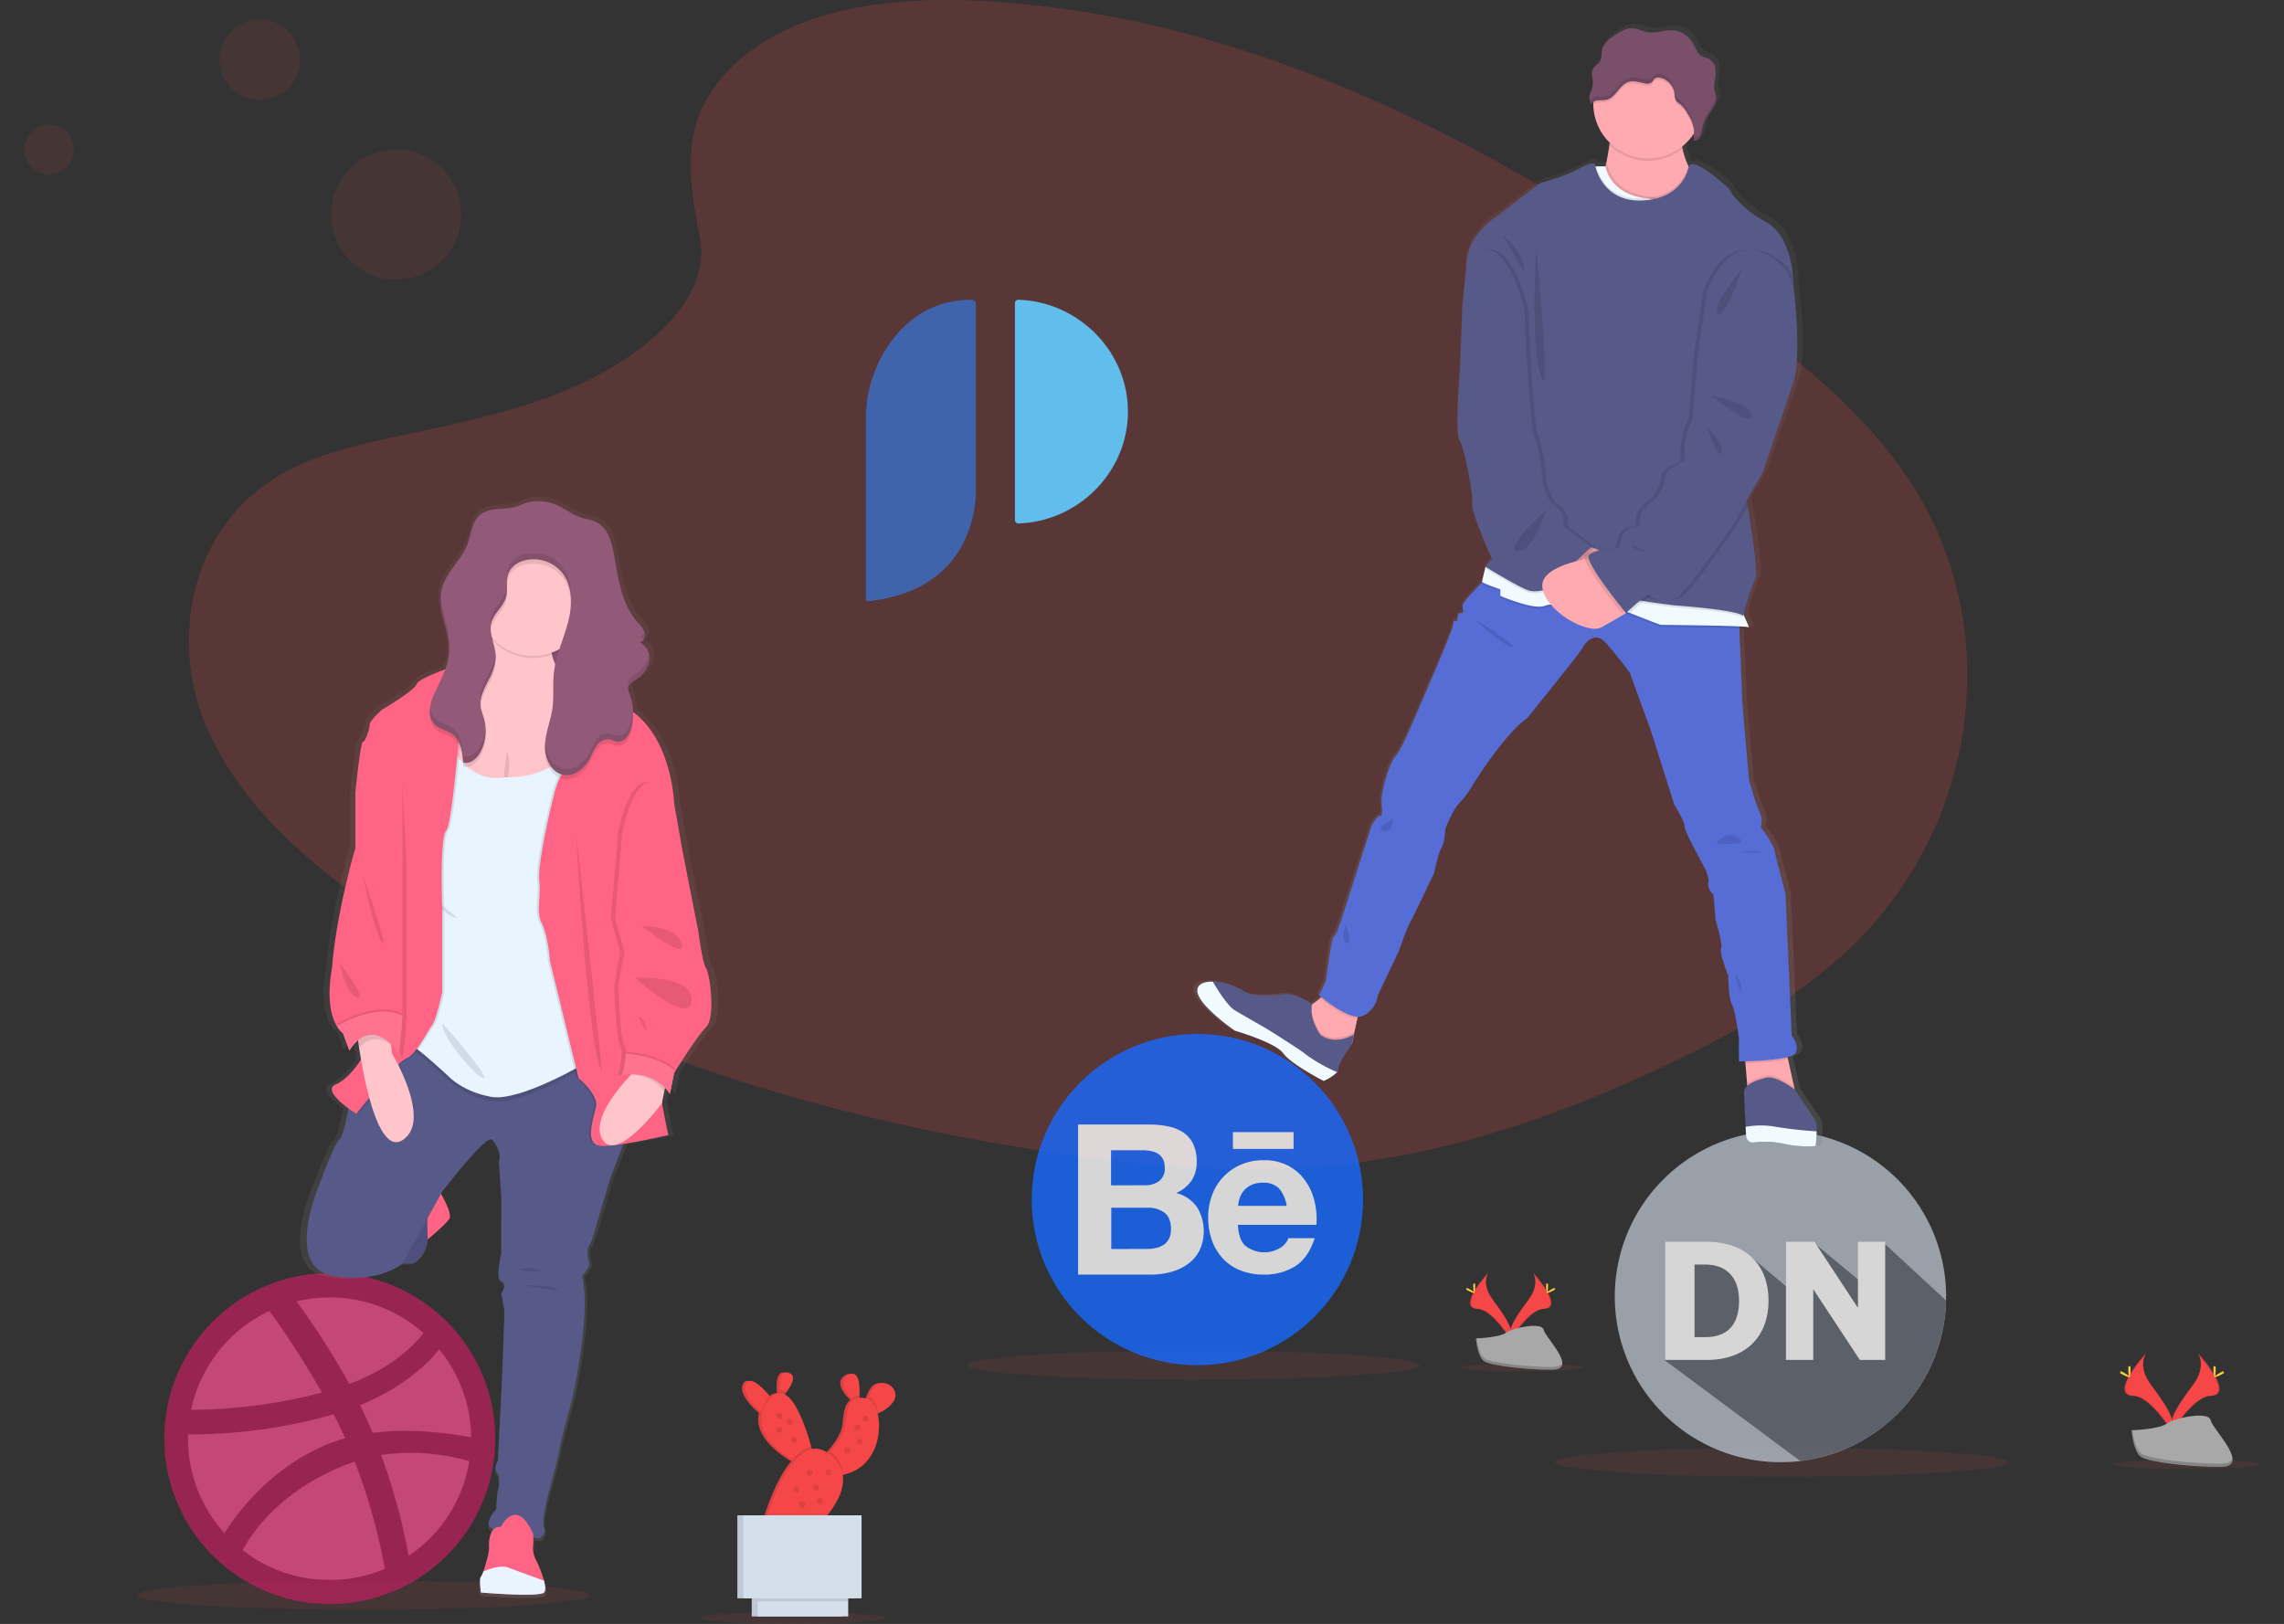 <svg xmlns="http://www.w3.org/2000/svg" xmlns:xlink="http://www.w3.org/1999/xlink" width="591.092" height="420.37" viewBox="0 0 591.092 420.37"><rect x="0" y="0" width="591.092" height="420.37" fill="#333333" stroke="none"/><defs><style>.a,.s,.v{fill:#fff;}.a{stroke:#707070;}.b{clip-path:url(#a);}.c,.d,.e{fill:#f54747;}.c,.i{opacity:0.2;}.d,.f,.s,.t{opacity:0.1;}.g{fill:#ffd037;}.h{fill:#a8a8a8;}.j{opacity:0.8;}.k{fill:#e74d89;}.l{fill:#b2215a;}.m{fill:url(#b);}.n{fill:#925978;}.o{fill:#ff6484;}.p{fill:#575988;}.q{fill:#ffc5cb;}.r{fill:#e8f4ff;}.u{fill:#1769ff;}.w{fill:#b3bbc6;}.x{fill:#666c76;}.y{fill:url(#c);}.z{fill:#ffaab0;}.aa{fill:#556dd5;}.ab{fill:#f1faff;}.ac{fill:#794f6a;}.ad{fill:#61beec;}.ae{fill:#4064ac;}.af{fill:#d4dfec;}</style><clipPath id="a"><rect class="a" width="591.092" height="420.37" transform="translate(1274 1528)"/></clipPath><linearGradient id="b" x1="0.5" y1="1" x2="0.5" gradientUnits="objectBoundingBox"><stop offset="0" stop-color="gray" stop-opacity="0.251"/><stop offset="0.54" stop-color="gray" stop-opacity="0.122"/><stop offset="1" stop-color="gray" stop-opacity="0.102"/></linearGradient><linearGradient id="c" x1="0.5" y1="1" x2="0.5" y2="0" xlink:href="#b"/></defs><g class="b" transform="translate(-1274 -1528)"><g transform="translate(1280.289 1528.002)"><path class="c" d="M216.217,46.255c15.622-13.9,40.134-16.75,62.444-15.643,70.084,3.48,133.345,37.317,188.064,75.59,19.813,13.852,39.316,28.784,52.174,47.865,26.2,38.835,18.412,92.645-17.985,124.636-12.387,10.89-27.4,19.246-42.813,26.63-27.4,13.157-56.975,23.716-88.074,26.731-22.181,2.138-44.636.4-66.683-2.588-61.6-8.367-122.076-26.843-172.758-58.423-22.23-13.868-43.187-31.1-52.35-53.532s-3.3-50.848,19.4-64.123c9.388-5.491,20.615-7.971,31.6-10.3,16.178-3.427,32.612-6.806,47.212-13.772,15.076-7.2,32.927-21.118,29.939-37.044C203.194,75.168,200.622,60.156,216.217,46.255Z" transform="translate(-31.516 -30.399)"/><ellipse class="d" cx="58.52" cy="3.753" rx="58.52" ry="3.753" transform="translate(396.144 374.754)"/><ellipse class="d" cx="58.52" cy="3.753" rx="58.52" ry="3.753" transform="translate(244.039 349.637)"/><ellipse class="d" cx="58.52" cy="3.753" rx="58.52" ry="3.753" transform="translate(29.196 409.173)"/><ellipse class="d" cx="24.079" cy="1.545" rx="24.079" ry="1.545" transform="translate(174.837 417.278)"/><ellipse class="d" cx="18.765" cy="1.203" rx="18.765" ry="1.203" transform="translate(540.984 377.839)"/><ellipse class="d" cx="15.91" cy="1.021" rx="15.91" ry="1.021" transform="translate(371.61 352.952)"/><path class="e" d="M593.965,380.571s2.513,3.288-1.155,8.249-6.7,9.147-5.48,12.238c0,0,5.544-9.212,10.051-9.34S598.932,386.115,593.965,380.571Z" transform="translate(-31.516 -30.399)"/><path class="f" d="M593.965,380.571a4.146,4.146,0,0,1,.535,1.032c4.4,5.17,6.742,9.992,2.513,10.115-3.94.112-8.666,7.159-9.8,8.939a3.523,3.523,0,0,0,.134.4s5.544-9.212,10.051-9.34S598.932,386.115,593.965,380.571Z" transform="translate(-31.516 -30.399)"/><path class="g" d="M598.643,384.757c0,1.16-.128,2.1-.289,2.1s-.289-.936-.289-2.1.16-.609.321-.609S598.643,383.6,598.643,384.757Z" transform="translate(-31.516 -30.399)"/><path class="g" d="M600.247,386.141c-1.016.535-1.9.887-1.978.749s.684-.706,1.7-1.262.615-.15.69,0S601.263,385.585,600.247,386.141Z" transform="translate(-31.516 -30.399)"/><path class="e" d="M580.7,380.571s-2.513,3.288,1.16,8.249,6.7,9.147,5.474,12.238c0,0-5.539-9.212-10.051-9.34S575.74,386.115,580.7,380.571Z" transform="translate(-31.516 -30.399)"/><path class="f" d="M580.7,380.571a4.044,4.044,0,0,0-.535,1.032c-4.4,5.17-6.747,9.992-2.518,10.115,3.94.112,8.672,7.159,9.8,8.939a3.547,3.547,0,0,1-.134.4s-5.539-9.212-10.051-9.34S575.74,386.115,580.7,380.571Z" transform="translate(-31.516 -30.399)"/><path class="g" d="M576.028,384.757c0,1.16.128,2.1.289,2.1s.294-.936.294-2.1-.166-.609-.326-.609S576.028,383.6,576.028,384.757Z" transform="translate(-31.516 -30.399)"/><path class="g" d="M574.424,386.141c1.016.535,1.9.887,1.978.749s-.684-.706-1.7-1.262-.615-.15-.69,0S573.409,385.585,574.424,386.141Z" transform="translate(-31.516 -30.399)"/><path class="h" d="M576.857,400.63s7.025-.214,9.142-1.721,10.8-3.309,11.334-.893,10.553,12.024,2.625,12.088-18.428-1.235-20.546-2.518S576.857,400.63,576.857,400.63Z" transform="translate(-31.516 -30.399)"/><path class="i" d="M600.07,409.264c-7.928.064-18.428-1.235-20.54-2.523-1.6-.978-2.251-4.5-2.465-6.121h-.235s.444,5.667,2.556,6.95,12.612,2.582,20.546,2.518c2.288,0,3.079-.829,3.037-2.037C602.647,408.793,601.776,409.248,600.07,409.264Z" transform="translate(-31.516 -30.399)"/><path class="e" d="M421.859,359.688s2.138,2.807-.994,7.052-5.731,7.827-4.683,10.473c0,0,4.737-7.88,8.6-8.019S426.094,364.425,421.859,359.688Z" transform="translate(-31.516 -30.399)"/><path class="f" d="M421.859,359.688a3.533,3.533,0,0,1,.438.882c3.742,4.421,5.769,8.554,2.138,8.65-3.368.1-7.415,6.127-8.383,7.65a2.871,2.871,0,0,0,.118.342s4.737-7.88,8.6-8.019S426.094,364.425,421.859,359.688Z" transform="translate(-31.516 -30.399)"/><path class="g" d="M425.853,363.27c0,.989-.112,1.791-.246,1.791s-.251-.8-.251-1.791.139-.535.278-.535S425.853,362.281,425.853,363.27Z" transform="translate(-31.516 -30.399)"/><path class="g" d="M427.227,364.452c-.871.47-1.6.759-1.695.636s.588-.6,1.454-1.069.535-.128.593,0S428.093,363.976,427.227,364.452Z" transform="translate(-31.516 -30.399)"/><path class="e" d="M410.5,359.688s-2.138,2.807.989,7.052,5.736,7.827,4.689,10.473c0,0-4.742-7.88-8.6-8.019S406.259,364.425,410.5,359.688Z" transform="translate(-31.516 -30.399)"/><path class="f" d="M410.5,359.688a3.422,3.422,0,0,0-.444.882c-3.742,4.421-5.769,8.554-2.138,8.65,3.373.1,7.415,6.127,8.383,7.65-.032.112-.069.23-.112.342,0,0-4.742-7.88-8.6-8.019S406.259,364.425,410.5,359.688Z" transform="translate(-31.516 -30.399)"/><path class="g" d="M406.505,363.27c0,.989.112,1.791.251,1.791s.246-.8.246-1.791-.139-.535-.278-.535S406.505,362.281,406.505,363.27Z" transform="translate(-31.516 -30.399)"/><path class="g" d="M405.136,364.452c.866.47,1.6.759,1.689.636s-.583-.6-1.454-1.069-.535-.128-.593,0S404.265,363.976,405.136,364.452Z" transform="translate(-31.516 -30.399)"/><path class="h" d="M407.189,376.85s6.009-.187,7.822-1.476,9.249-2.833,9.7-.765,9.03,10.291,2.245,10.345-15.766-1.069-17.573-2.138S407.189,376.85,407.189,376.85Z" transform="translate(-31.516 -30.399)"/><path class="i" d="M427.077,384.233c-6.79.059-15.771-1.069-17.578-2.138-1.374-.839-1.925-3.849-2.106-5.239h-.2s.38,4.844,2.192,5.945,10.789,2.213,17.573,2.138c1.957,0,2.636-.711,2.6-1.743C429.3,383.859,428.532,384.222,427.077,384.233Z" transform="translate(-31.516 -30.399)"/><g class="j"><path class="k" d="M110.522,362.81a39.963,39.963,0,1,1-28.288,11.7,39.979,39.979,0,0,1,28.288-11.7Z" transform="translate(-31.516 -30.399)"/><path class="l" d="M110.522,445.613a42.829,42.829,0,1,1,42.877-42.85,42.829,42.829,0,0,1-42.877,42.85Zm36.146-36.98a53.948,53.948,0,0,0-22.812-1.6,156.111,156.111,0,0,1,7.127,26.09A36.386,36.386,0,0,0,146.668,408.633ZM124.829,436.5a152.516,152.516,0,0,0-7.805-27.731.674.674,0,0,1-.235.064c-20.668,7.2-28.073,21.508-28.741,22.844a36.483,36.483,0,0,0,22.454,7.7,35.718,35.718,0,0,0,14.306-2.882Zm-41.5-9.212c.834-1.406,10.885-18.017,29.778-24.149.465-.166.968-.3,1.438-.433-.9-2.08-1.909-4.154-2.983-6.2A135.349,135.349,0,0,1,73.911,401.7c0,.369-.032.738-.032,1.1a36.568,36.568,0,0,0,9.447,24.486Zm-8.645-31.954a135.366,135.366,0,0,0,33.847-4.453A234.385,234.385,0,0,0,94.96,369.739a36.707,36.707,0,0,0-20.278,25.592Zm27.266-28.068a192.377,192.377,0,0,1,13.67,21.385c13.029-4.886,18.519-12.259,19.193-13.194a36.509,36.509,0,0,0-24.288-9.212,38.057,38.057,0,0,0-8.575,1.042Zm36.916,12.425c-.77,1.043-6.9,8.912-20.433,14.435.834,1.743,1.673,3.518,2.443,5.293.267.636.535,1.272.807,1.877,12.189-1.545,24.283.936,25.491,1.171a36.472,36.472,0,0,0-8.308-22.78Z" transform="translate(-31.516 -30.399)"/></g><path class="m" d="M209.668,280.762c-.968-1.214-2.069-9.559-2.069-9.559l-4.277-21.267-2.213-12.254s-.535-15.477-10.222-23.154l-.754-.593v-.412h0a14.039,14.039,0,0,0-.968-4.357,3.09,3.09,0,0,1-.347-1.46,1.486,1.486,0,0,1,.192-.567h0a4.758,4.758,0,0,1,1.743-1.465,7.631,7.631,0,0,0,3.662-4.747,1.159,1.159,0,0,1,0-.134.675.675,0,0,1,.037-.267c.037-.091,0-.1,0-.15a2.421,2.421,0,0,0,0-.278v-.449a.3.3,0,0,1,0-.07,2.241,2.241,0,0,0-.048-.374v-.027h0a4.325,4.325,0,0,0-2.481-3.357,1.6,1.6,0,0,0,1.1-.914h0a2.109,2.109,0,0,0,.155-.412h0a2.088,2.088,0,0,0,.069-.406s0-.043,0-.064a2.593,2.593,0,0,0,0-.353v-.112a2.356,2.356,0,0,0-.075-.347.533.533,0,0,0,0-.091l-.032-.075h0a8.565,8.565,0,0,0-1.941-2.641c-4.224-4.731-5.041-11.387-6.191-17.557-.636-3.422-1.839-7.319-5.154-8.618A25.66,25.66,0,0,0,177,163.5c-2.94-.781-5.346-2.833-8.223-3.839a12.414,12.414,0,0,0-6.047-.508c-1.545.257-2.839,1.016-4.33,1.374-3.208.786-7.1-.091-9.623,2.5-1.77,1.8-1.909,4.55-2.78,6.9-1.647,4.357-5.924,7.527-7.03,12.056-.711,2.919.027,5.881.8,8.816a32.248,32.248,0,0,1,1.176,6.041,13.626,13.626,0,0,1,0,1.55,15.055,15.055,0,0,1-1.01,4.395c-3.614,1.337-7.351,2.914-7.629,3.8-.535,1.748-9.26,6.731-9.26,6.731s-3.315,2.828-3.315,3.9-1.1,4.443-1.8,4.443-2.069,13.6-2.069,13.6V249.4s-5.106,16.691-6.282,31.5c0,0-2.064,9.457,1.3,14.884a7.592,7.592,0,0,0,1.663,1.941l1.721,4.5a10.623,10.623,0,0,1,2.277-2.673c.086.561.182,1.219.3,1.951.144.92.315,1.962.535,3.079-1.069,1.673-3.651,5.175-6.752,6.485-2.866,1.208.866,4.405,3.443,6.271-.684,3.406-1.673,7.586-2.475,8.132-1.385.941-5.8,12.788-5.8,12.788s-8.7,20.316,3.8,22.614,18.872-3.1,18.872-3.1h2.994a7.875,7.875,0,0,0,3.742-6.3c2.037-1.679,5.164-4.341,5.8-5.416s-1.117-4.571-2.229-6.48l.294-.535s11.885-15.21,13.4-13.6,2.486,4.17,1.8,5.79l.652,9.318v14.536s-1.705,6.6,0,7.271,0,3.208,0,3.208.636,2.962.754,3.9a36.049,36.049,0,0,1,0,3.635l-.572,14.542L154,409.184s-1.24,1.754-.273,2.962.535,4.042.273,4.576a38.164,38.164,0,0,0-.412,4.983s-4.01,4.17-.829,5.25l.123.037c-1.315,1.219-1.331,3.962-1.23,4.812s-.845,4.277-1.556,6.218a4.812,4.812,0,0,1-.652,1.385c-.487.342,0,4.111,0,4.111s15.536,1.278,16.851,0c.535-.5.4-1.705.027-3.1a32.075,32.075,0,0,0-2.374-5.854,6.538,6.538,0,0,1-.481-3.833v-1.6c1.043.166,1.721.262,1.721.262s1.935-1.6,1.107-3.1,1.518-9.821,1.518-9.821,2.625-9.425,2.625-10.366,3.454-13.189,3.454-13.189,5.111-21.674,2.625-31.906c0,0,2.208-2.556,1.93-3.208s-.92-3.5.027-4.71,4.951-16.29,6.057-18.845c.508-1.182,1.78-4.443,3-7.624,5.5-.823,12.056-2.342,12.056-2.342s-.978-4.165-1.705-8.42l.6-2.924.214-1.01a9.464,9.464,0,0,1,1.31,1.6l1.1-5.384s.123-.187.331-.535c1.288-2.016,5.982-9.26,8.233-11.457C212.293,293.55,210.641,281.97,209.668,280.762Z" transform="translate(-31.516 -30.399)"/><rect class="n" width="15.237" height="17.108" transform="translate(129.4 160.296)"/><rect class="f" width="15.237" height="17.108" transform="translate(129.4 160.296)"/><path class="o" d="M138.59,338.116s3.876,6.148,2.94,7.752-7.34,6.816-7.34,6.816L132.3,339.854Z" transform="translate(-31.516 -30.399)"/><path class="p" d="M126.561,357.9l2.828-.4h2.9a7.772,7.772,0,0,0,3.63-6.816c-.219-4.6,0-9.089,0-9.089Z" transform="translate(-31.516 -30.399)"/><path class="f" d="M126.561,357.9l2.828-.4h2.9a7.772,7.772,0,0,0,3.63-6.816c-.219-4.6,0-9.089,0-9.089Z" transform="translate(-31.516 -30.399)"/><path class="p" d="M132.287,295.213l-16.039,17.643s-1.871,11.628-3.208,12.564-5.581,12.7-5.581,12.7-8.41,20.182,3.678,22.454,18.241-3.074,18.241-3.074l10.265-18.578s11.5-15.1,12.97-13.5,2.406,4.143,1.738,5.747l.626,9.222v14.435s-1.647,6.549,0,7.217,0,3.208,0,3.208.62,2.94.732,3.876,0,3.609,0,3.609l-.535,14.435L154.1,408.553s-1.2,1.738-.267,2.94.535,4.01.267,4.544a36.54,36.54,0,0,0-.4,4.945s-3.876,4.143-.8,5.213,12.029,2.406,12.029,2.406S166.8,427,166,425.527s1.47-9.757,1.47-9.757,2.539-9.356,2.539-10.291,3.341-13.1,3.341-13.1,4.945-21.519,2.539-31.676c0,0,2.138-2.539,1.871-3.208s-.893-3.475,0-4.678,4.812-16.172,5.881-18.712,5.614-14.836,5.614-14.836V296.549Z" transform="translate(-31.516 -30.399)"/><path class="q" d="M180.168,214.619l-9.228,17.434-2.433,4.587-.369.7-23.791.936s-.679-1.5-1.641-3.833a113.131,113.131,0,0,1-5.442-16.081,33.07,33.07,0,0,1-.7-4c-.353-3.336.182-5.715,2.32-5.918a4.192,4.192,0,0,1,1.6.166,12.146,12.146,0,0,0,4.587.444c5.646-.684,7.3-6.645,7.576-12.248,0-.4.037-.791.043-1.182,0-1.214,0-2.39-.08-3.47a48.654,48.654,0,0,0-.631-5.464,23.213,23.213,0,0,1,4.416-1.631c4.512-1.155,10.869-1.123,10.954,8.18a29.828,29.828,0,0,0,.609,6.137,13.853,13.853,0,0,0,1.149,3.32c1.566,3.01,3.742,3.336,4.763,3.3a2.673,2.673,0,0,0,.561-.059Z" transform="translate(-31.516 -30.399)"/><path class="f" d="M156.42,224.712a8.971,8.971,0,0,1,.5,2.946,13.366,13.366,0,0,1-.075,3.17,4.5,4.5,0,0,1-1.486,2.743" transform="translate(-31.516 -30.399)"/><circle class="f" cx="14.301" cy="14.301" r="14.301" transform="translate(117.333 141.728)"/><path class="q" d="M177.446,185.893a14.3,14.3,0,0,1-24.78,9.725,4.984,4.984,0,0,1-.353-.4,14.3,14.3,0,1,1,25.127-9.324Z" transform="translate(-31.516 -30.399)"/><path class="f" d="M140.194,221.569s5.079,13.232,15.771,11.093c0,0,10.794.845,16.974-7.084s6.549,45.443,6.549,45.443l-2.406,35.419s-17.231,10.291-24.716,8.955-11.093-5.346-11.093-5.346-7.886-7.351-10.024-8.287.936-46.512.936-46.512l2.539-17.108Z" transform="translate(-31.516 -30.399)"/><path class="r" d="M140.194,220.5s5.079,13.232,15.771,11.093c0,0,10.794.845,16.974-7.084s6.549,45.443,6.549,45.443l-2.406,35.419s-17.231,10.291-24.716,8.955-11.093-5.346-11.093-5.346-7.886-7.351-10.024-8.287.936-46.512.936-46.512l2.539-17.108Z" transform="translate(-31.516 -30.399)"/><path class="f" d="M139.659,295.213s11.494,12.831,10.826,14.167S139.392,299.089,139.659,295.213Z" transform="translate(-31.516 -30.399)"/><path class="f" d="M137.681,263.307s3.673,5.132,5.972,4.6" transform="translate(-31.516 -30.399)"/><path class="f" d="M145.62,208.6a3.859,3.859,0,0,1-.037.444c-.123,1.641-.583,7.592-1.2,14.221-.348,3.742-.743,7.666-1.149,11.174-.663,5.7-1.369,10.27-1.967,10.917-1.738,1.871-1.069,19.514-1.069,19.514v22.32s-1.465,7.084-2.673,8.688S133.361,303.5,131,304.3a8.27,8.27,0,0,0-2.208,1.759c-2.138,2.138-5.164,5.7-7.485,8.517-1.914,2.347-3.331,4.159-3.331,4.159s-9.356-5.881-5.346-7.618c3-1.3,5.48-4.774,6.533-6.415a7.549,7.549,0,0,0,.535-.914,24.759,24.759,0,0,1,.85-3.678,12.516,12.516,0,0,1,1.481-3.208,3.657,3.657,0,0,1,2.213-1.673c3.475-.668,5.213-33.681,5.213-33.681l-10.692-23.331-1.069-2.331s1.337-13.5,2-13.5,1.738-3.341,1.738-4.411,3.208-3.876,3.208-3.876,8.479-4.961,9.014-6.7c.283-.914,4.17-2.566,7.789-3.924,3.251-1.219,6.282-2.2,6.282-2.2C149.5,203.969,145.62,208.6,145.62,208.6Z" transform="translate(-31.516 -30.399)"/><path class="o" d="M145.086,208.6a3.859,3.859,0,0,1-.037.444c-.123,1.641-.583,7.592-1.2,14.221-.348,3.742-.743,7.666-1.149,11.174-.663,5.7-1.369,10.27-1.967,10.917-1.738,1.871-1.069,19.514-1.069,19.514v22.32s-1.465,7.084-2.673,8.688-4.159,7.618-6.522,8.42a8.27,8.27,0,0,0-2.208,1.759c-2.138,2.138-5.164,5.7-7.485,8.517-1.914,2.347-3.331,4.159-3.331,4.159s-9.356-5.881-5.346-7.618c3-1.3,5.48-4.774,6.533-6.415a7.549,7.549,0,0,0,.535-.914,24.759,24.759,0,0,1,.85-3.678,12.514,12.514,0,0,1,1.481-3.208,3.657,3.657,0,0,1,2.213-1.673c3.475-.668,5.213-33.681,5.213-33.681l-10.692-23.331-1.069-2.331s1.337-13.5,2-13.5,1.738-3.341,1.738-4.411,3.208-3.876,3.208-3.876,8.479-4.961,9.014-6.7c.283-.914,4.17-2.566,7.789-3.924,3.251-1.219,6.282-2.2,6.282-2.2C148.962,203.969,145.086,208.6,145.086,208.6Z" transform="translate(-31.516 -30.399)"/><path class="f" d="M198.248,239.313l-11.542,13.531s10.024,51.992,8.821,54.4a2.08,2.08,0,0,0-.176.631,15.974,15.974,0,0,0,.069,3.742c.139,1.31.353,2.764.593,4.213.706,4.224,1.652,8.362,1.652,8.362s-13.5,3.208-17.643,2.807-1.738-7.084-1.069-10.158-4.544-7.378-4.544-7.378l-7.351-30.179s-.535-6.683-2.138-9.891-.134-6.683-.668-11.227c-.38-3.24,1.951-14.82,3.71-21.551a21.674,21.674,0,0,1,1.6-4.849.337.337,0,0,1,.053-.064c1.069-.936,0-6.415,0-6.415s2.539-14.435,2.272-15.638c-.15-.684.69-2.363,1.443-3.684.572-1,1.1-1.8,1.1-1.8a170.256,170.256,0,0,1,14.034,10.441l.8.652c9.356,7.618,9.891,22.989,9.891,22.989Z" transform="translate(-31.516 -30.399)"/><path class="o" d="M198.783,239.313l-11.542,13.531s10.024,51.992,8.821,54.4a2.08,2.08,0,0,0-.176.631,15.974,15.974,0,0,0,.07,3.742c.139,1.31.353,2.764.593,4.213.706,4.224,1.652,8.362,1.652,8.362S184.7,327.4,180.558,327s-1.738-7.084-1.069-10.158-4.544-7.378-4.544-7.378l-7.351-30.179s-.535-6.683-2.138-9.891-.134-6.683-.668-11.227c-.38-3.24,1.951-14.82,3.71-21.551a21.674,21.674,0,0,1,1.6-4.849.337.337,0,0,1,.053-.064c1.069-.936,0-6.415,0-6.415s2.539-14.435,2.272-15.638c-.15-.684.69-2.363,1.443-3.684.572-1,1.1-1.8,1.1-1.8A170.256,170.256,0,0,1,189,214.608l.8.652c9.356,7.618,9.891,22.989,9.891,22.989Z" transform="translate(-31.516 -30.399)"/><path class="f" d="M174.41,246.562c-.134,1.069,3.208,57.873,6.683,61.214Z" transform="translate(-31.516 -30.399)"/><path class="q" d="M129.346,325.553c-3.742,2.352-6.6-3.839-8.554-10.976-.914-3.352-1.6-6.913-2.138-9.9-.2-1.112-.364-2.138-.5-3.058-.369-2.384-.535-3.946-.535-3.946l3.935-.791,4.352-.871.535,4.913.251,2.229s.684,1.133,1.6,2.9C130.875,311.235,135.259,321.869,129.346,325.553Z" transform="translate(-31.516 -30.399)"/><path class="q" d="M198.067,308.338l-.936,4.614-.583,2.9-.032.144s-11.681,15.836-15.424,9.286c-2.86-5,4.117-13.211,7.56-16.8,1.069-1.112,1.8-1.78,1.8-1.78l5.437,1.165Z" transform="translate(-31.516 -30.399)"/><path class="o" d="M165.989,442.635c-1.272,1.267-16.306,0-16.306,0s-.47-3.742,0-4.079a4.7,4.7,0,0,0,.631-1.379c.69-1.951,1.6-5.346,1.508-6.17-.134-1.133-.064-5.678,3-5.346,0,0,4.01-8.153,8.426,1.871v2.406a6.677,6.677,0,0,0,.465,3.806,32.408,32.408,0,0,1,2.3,5.811C166.38,440.94,166.487,442.132,165.989,442.635Z" transform="translate(-31.516 -30.399)"/><path class="r" d="M165.989,442.635c-1.272,1.267-16.306,0-16.306,0s-.47-3.742,0-4.079a4.7,4.7,0,0,0,.631-1.379c1.989-.85,4.694-1.673,6.587-.957,2.39.909,6.8,2.5,9.089,3.336C166.38,440.94,166.487,442.132,165.989,442.635Z" transform="translate(-31.516 -30.399)"/><path class="f" d="M152.624,196.8a20.894,20.894,0,0,1,.925,4.635,13.43,13.43,0,0,1-1.877,6.127c-1.123,2.2-2.39,4.566-2.016,7.009a20.61,20.61,0,0,0,.8,2.727,11.97,11.97,0,0,1-.759,8.618c-.877,1.77-2.673,3.48-4.592,2.908a13.819,13.819,0,0,0-1.272-5.555,5.3,5.3,0,0,0-1.427-1.679c-1.39-1.069-3.309-1.294-4.571-2.5a3.837,3.837,0,0,1-.593-.727,5.582,5.582,0,0,1-.748-3.443,2.924,2.924,0,0,1,.069-.535,14.467,14.467,0,0,1,1.294-3.742c.331-.716.679-1.433,1.026-2.138a33.772,33.772,0,0,0,2.021-4.961c3.25-1.219,6.282-2.2,6.282-2.2,1.78,2.673-2.1,7.33-2.1,7.33a3.859,3.859,0,0,1-.037.444C150.694,208.364,152.367,202.4,152.624,196.8Z" transform="translate(-31.516 -30.399)"/><path class="f" d="M160.632,176.687a6.018,6.018,0,0,0-3.742,2.989c-.738,1.657-.358,3.571-.535,5.378a6.753,6.753,0,0,1-.225,1.171c-.663,2.219-2.743,3.785-3.561,5.924-.059.16-.112.321-.16.492a6.26,6.26,0,0,0-.112,2.577,14.29,14.29,0,1,1,18.124,2.983c.6-1.8,1.24-3.6,1.732-5.437,1.155-4.325,1.353-9.324-1.369-12.879A9.522,9.522,0,0,0,160.632,176.687Z" transform="translate(-31.516 -30.399)"/><path class="f" d="M188.561,219.976c-.47,1.705-1.668,3.577-3.432,3.5-.839-.037-1.6-.535-2.443-.615a3.637,3.637,0,0,0-3.037,1.6,21.736,21.736,0,0,0-1.689,3.176c-1.315,2.555-3.892,4.854-6.736,4.453l-.294-.053a4.368,4.368,0,0,1-.85-.262c-2.55-1.069-3.929-4.352-3.839-7.255.107-3.309,1.492-6.442,1.946-9.725.422-3.026.037-6.111.364-9.147a22.334,22.334,0,0,1,.535-2.973c1.566,3.01,3.742,3.336,4.763,3.3.572-1,1.1-1.8,1.1-1.8a170.253,170.253,0,0,1,14.034,10.441,14.285,14.285,0,0,1-.417,5.357Z" transform="translate(-31.516 -30.399)"/><path class="n" d="M168.406,160.8c2.775,1,5.111,3.037,7.955,3.812a24.1,24.1,0,0,1,2.764.716c3.208,1.288,4.373,5.159,4.988,8.554,1.107,6.127,1.9,12.735,5.988,17.434a8.334,8.334,0,0,1,1.909,2.673c.337,1.037-.118,2.47-1.2,2.7a4.583,4.583,0,0,1,2.384,5.068,7.592,7.592,0,0,1-3.545,4.71c-.8.535-1.759,1.069-1.866,2.01a3.133,3.133,0,0,0,.337,1.454,14.365,14.365,0,0,1,.454,8.95c-.47,1.7-1.668,3.577-3.432,3.5-.839-.037-1.6-.535-2.438-.615a3.646,3.646,0,0,0-3.042,1.6,21.471,21.471,0,0,0-1.689,3.176c-1.31,2.555-3.887,4.854-6.736,4.453-3.277-.465-5.084-4.277-4.983-7.57s1.5-6.442,1.951-9.725c.417-3.026.032-6.111.364-9.147.481-4.448,2.465-8.581,3.619-12.9s1.347-9.324-1.374-12.879a9.516,9.516,0,0,0-10.158-3.208,6,6,0,0,0-3.742,2.989c-.9,2.021-.134,4.427-.765,6.549-.711,2.384-3.063,4.02-3.742,6.415-.791,2.882,1.069,5.811,1.123,8.795a13.488,13.488,0,0,1-1.871,6.127c-1.128,2.2-2.4,4.566-2.016,7.009a20.579,20.579,0,0,0,.791,2.727,12,12,0,0,1-.738,8.672c-.877,1.77-2.705,3.48-4.592,2.908-.209-2.646-.583-5.63-2.7-7.233-1.4-1.069-3.315-1.294-4.576-2.507a5.164,5.164,0,0,1-1.353-4.181,13.077,13.077,0,0,1,1.363-4.309c1.534-3.315,3.4-6.619,3.614-10.265.321-5.5-3.208-10.922-1.925-16.29,1.069-4.491,5.218-7.64,6.79-11.981.839-2.331.973-5.063,2.673-6.854,2.459-2.572,6.218-1.7,9.329-2.475,1.443-.364,2.673-1.112,4.191-1.363A11.569,11.569,0,0,1,168.406,160.8Z" transform="translate(-31.516 -30.399)"/><path class="f" d="M130.448,274.887v17.375c0,.716,0,1.46-.043,2.208-.182,4.812-.914,9.821-.914,9.821a16.124,16.124,0,0,0-3.058-3.363c-2.561-2.016-4.742-1.759-6.383-.839a8.018,8.018,0,0,0-1.9,1.534c-.369-2.384-.535-3.946-.535-3.946l3.935-.791a3.657,3.657,0,0,1,2.213-1.673c3.475-.668,5.213-33.681,5.213-33.681L118.28,238.2v-1.139l3.614-5.747c6.014-5.213,7.485,2.272,7.485,2.272s1.069,20.316,1.069,20.85Z" transform="translate(-31.516 -30.399)"/><path class="o" d="M129.378,273.694V291.07c0,.716,0,1.46-.043,2.208-.182,4.812-.914,9.821-.914,9.821-7.485-10.559-12.767-.748-12.767-.748l-1.668-4.464a7.528,7.528,0,0,1-1.6-1.925c-3.256-5.389-1.262-14.782-1.262-14.782,1.139-14.7,6.079-31.275,6.079-31.275V235.87l3.625-5.747c6.014-5.213,8.554,2.272,8.554,2.272v41.3Z" transform="translate(-31.516 -30.399)"/><path class="f" d="M129.346,292.743c-.182,4.812-.914,9.821-.914,9.821-7.485-10.559-12.767-.748-12.767-.748L114,297.351a7.528,7.528,0,0,1-1.6-1.925C115.879,293.507,123.562,289.968,129.346,292.743Z" transform="translate(-31.516 -30.399)"/><path class="o" d="M129.346,293.278c-.182,4.812-.914,9.821-.914,9.821-7.485-10.559-12.767-.748-12.767-.748L114,297.886a7.528,7.528,0,0,1-1.6-1.925C115.879,294.042,123.562,290.5,129.346,293.278Z" transform="translate(-31.516 -30.399)"/><path class="s" d="M129.346,293.278c-.182,4.812-.914,9.821-.914,9.821-7.485-10.559-12.767-.748-12.767-.748L114,297.886a7.528,7.528,0,0,1-1.6-1.925C115.879,294.042,123.562,290.5,129.346,293.278Z" transform="translate(-31.516 -30.399)"/><path class="f" d="M119.221,257.121s2.406,13.232,4.812,17.108S119.221,257.121,119.221,257.121Z" transform="translate(-31.516 -30.399)"/><path class="f" d="M113.062,279.575s1.47,8.019,4.544,8.955S113.062,279.575,113.062,279.575Z" transform="translate(-31.516 -30.399)"/><path class="f" d="M195.885,307.873l2.181.465-.936,4.614a10.63,10.63,0,0,0-1.176-1.31,11.473,11.473,0,0,0-7.3-3.154,14.01,14.01,0,0,0-3.55.225,30,30,0,0,0,1.005-5.555,3.587,3.587,0,0,0-.337-2.064c-1.069-1.47-1.6-15.1-1.6-15.1a79.388,79.388,0,0,1,1.47-8.287c.535-1.337-2.406-8.169-2.272-10.233s1.738-19.84,1.738-20.775,3.475-19.246,10.692-12.3l2.807,3.876.182,1.037-11.542,13.531s10.024,51.992,8.821,54.4a2.081,2.081,0,0,0-.176.631Z" transform="translate(-31.516 -30.399)"/><path class="o" d="M207.968,296.282c-2.181,2.181-6.72,9.377-7.966,11.377l-.321.535-1.069,5.346s-3.742-6.415-12.43-4.812a30,30,0,0,0,1.005-5.555,3.587,3.587,0,0,0-.337-2.064c-1.069-1.47-1.6-15.1-1.6-15.1a79.387,79.387,0,0,1,1.47-8.287c.535-1.337-2.406-8.169-2.272-10.233s1.738-19.84,1.738-20.775,3.475-19.246,10.692-12.3l2.807,3.876,2.138,12.163,4.143,21.118s1.069,8.287,2,9.49S210.5,293.743,207.968,296.282Z" transform="translate(-31.516 -30.399)"/><path class="f" d="M199.991,307.124l-.321.535-1.069,5.346s-3.742-6.415-12.43-4.812a30,30,0,0,0,1.005-5.555C190.154,302.826,196.153,303.665,199.991,307.124Z" transform="translate(-31.516 -30.399)"/><path class="o" d="M199.991,307.659l-.321.535L198.6,313.54s-3.742-6.415-12.43-4.812a30,30,0,0,0,1.005-5.555C190.154,303.361,196.153,304.2,199.991,307.659Z" transform="translate(-31.516 -30.399)"/><path class="s" d="M199.991,307.659l-.321.535L198.6,313.54s-3.742-6.415-12.43-4.812a30,30,0,0,0,1.005-5.555C190.154,303.361,196.153,304.2,199.991,307.659Z" transform="translate(-31.516 -30.399)"/><path class="f" d="M191.25,270.086s9.089-.112,10.425,4.619S191.25,270.086,191.25,270.086Z" transform="translate(-31.516 -30.399)"/><path class="f" d="M189.513,283.451s15.37-.668,14.7,6.014S189.513,283.451,189.513,283.451Z" transform="translate(-31.516 -30.399)"/><path class="f" d="M190.448,293.743s1.2-.267,2,2.539S190.448,293.743,190.448,293.743Z" transform="translate(-31.516 -30.399)"/><path class="f" d="M159.317,359.1s3.662-1.069,5.346,0S159.317,359.1,159.317,359.1Z" transform="translate(-31.516 -30.399)"/><path class="f" d="M159.975,362.976s8.688.134,9.49,1.069S159.975,362.976,159.975,362.976Z" transform="translate(-31.516 -30.399)"/><g class="t"><path d="M141.472,197.655c.257-4.373-1.9-8.688-2.165-12.97-.278,4.32,1.914,8.672,2.138,13.077a.806.806,0,0,0,.027-.107Z" transform="translate(-31.516 -30.399)"/><path d="M151.678,204.883c-1.112,2.171-2.352,4.491-2.032,6.9a16.791,16.791,0,0,1,2.032-5.293,13.481,13.481,0,0,0,1.877-6.127,5.216,5.216,0,0,0-.048-.706A15.274,15.274,0,0,1,151.678,204.883Z" transform="translate(-31.516 -30.399)"/><path d="M190.8,195.1a3.518,3.518,0,0,1,1.069.706,2.513,2.513,0,0,0,.139-1.8.121.121,0,0,0-.027-.075A1.641,1.641,0,0,1,190.8,195.1Z" transform="translate(-31.516 -30.399)"/><path d="M149.694,223.237c-.877,1.77-2.705,3.48-4.592,2.908-.209-2.646-.583-5.63-2.7-7.233-1.4-1.069-3.315-1.294-4.571-2.5a4.7,4.7,0,0,1-1.326-2.834c0,.086-.027.171-.032.257a5.148,5.148,0,0,0,1.358,4.181c1.256,1.214,3.176,1.454,4.571,2.507,2.138,1.6,2.491,4.587,2.7,7.233,1.887.572,3.716-1.139,4.592-2.908a11.986,11.986,0,0,0,1.182-6.047,11.868,11.868,0,0,1-1.181,4.437Z" transform="translate(-31.516 -30.399)"/><path d="M193.18,200.173a7.617,7.617,0,0,1-3.539,4.71c-.8.535-1.764,1.069-1.871,2.01a2.325,2.325,0,0,0,.182,1.069,4.688,4.688,0,0,1,1.689-1.454,7.561,7.561,0,0,0,3.539-4.71,4.865,4.865,0,0,0,0-1.738A1.068,1.068,0,0,1,193.18,200.173Z" transform="translate(-31.516 -30.399)"/><path d="M188.561,217.3c-.47,1.7-1.663,3.577-3.432,3.5-.839-.037-1.6-.535-2.438-.615a3.646,3.646,0,0,0-3.042,1.6,21.206,21.206,0,0,0-1.684,3.176c-1.315,2.555-3.892,4.854-6.736,4.453s-4.667-3.464-4.945-6.464c0,.166-.037.331-.037.5-.107,3.309,1.7,7.105,4.983,7.57,2.844.4,5.421-1.9,6.736-4.453a20.951,20.951,0,0,1,1.684-3.176,3.568,3.568,0,0,1,3.042-1.6c.834.08,1.6.577,2.438.615,1.77.08,2.962-1.8,3.432-3.5a14.1,14.1,0,0,0,.476-4.63,14.113,14.113,0,0,1-.476,3.021Z" transform="translate(-31.516 -30.399)"/><path d="M170.8,178.815a11.227,11.227,0,0,1,2.139,6.415,12.108,12.108,0,0,0-2.139-8.051,9.516,9.516,0,0,0-10.158-3.208,6,6,0,0,0-3.742,2.989c-.9,2.021-.139,4.432-.77,6.549-.711,2.384-3.063,4.02-3.742,6.415a6.138,6.138,0,0,0-.139,2.352,5.345,5.345,0,0,1,.139-.743c.658-2.4,3.01-4.031,3.742-6.415.631-2.138-.134-4.528.77-6.549a5.856,5.856,0,0,1,3.742-2.989,9.516,9.516,0,0,1,10.158,3.234Z" transform="translate(-31.516 -30.399)"/></g><g class="j"><circle class="u" cx="42.877" cy="42.877" r="42.877" transform="translate(260.714 267.642)"/><path class="v" d="M322.516,321.484a24.239,24.239,0,0,1,5.063.492,10.869,10.869,0,0,1,3.919,1.6,7.517,7.517,0,0,1,2.529,2.967,10.36,10.36,0,0,1,.9,4.576,8.554,8.554,0,0,1-1.337,4.9,9.7,9.7,0,0,1-3.945,3.208,9.362,9.362,0,0,1,5.346,3.619,11.879,11.879,0,0,1,.625,11.323,9.848,9.848,0,0,1-3.074,3.507,13.643,13.643,0,0,1-4.411,2.016,20.126,20.126,0,0,1-5.084.652H304.232V321.484Zm-1.069,15.729a6.159,6.159,0,0,0,3.742-1.069,4.063,4.063,0,0,0,1.47-3.539,4.528,4.528,0,0,0-.492-2.229,3.635,3.635,0,0,0-1.3-1.363,5.56,5.56,0,0,0-1.877-.679,12.69,12.69,0,0,0-2.208-.187h-8.019v9.089Zm.492,16.488a11.284,11.284,0,0,0,2.4-.246,5.822,5.822,0,0,0,2.01-.813,4.111,4.111,0,0,0,1.39-1.55,5.388,5.388,0,0,0,.535-2.507q0-2.983-1.689-4.277a7.185,7.185,0,0,0-4.464-1.283h-9.3v10.692Zm25.608-.818a7.894,7.894,0,0,0,9.046.5,4.854,4.854,0,0,0,2.069-2.475h6.8q-1.636,5.063-5.009,7.239a14.766,14.766,0,0,1-8.19,2.187,16.076,16.076,0,0,1-5.982-1.069,12.441,12.441,0,0,1-4.518-3.021,13.575,13.575,0,0,1-2.86-4.678,17.225,17.225,0,0,1-1.005-5.988,16.4,16.4,0,0,1,1.032-5.881,13.606,13.606,0,0,1,7.485-7.832,14.531,14.531,0,0,1,5.854-1.144,13.4,13.4,0,0,1,6.26,1.39,12.5,12.5,0,0,1,4.379,3.742,15.279,15.279,0,0,1,2.475,5.346,19.882,19.882,0,0,1,.535,6.26H345.6c.107,2.491.743,4.309,1.9,5.426Zm8.736-14.8a5.433,5.433,0,0,0-4.218-1.524,6.709,6.709,0,0,0-3.074.625,5.752,5.752,0,0,0-1.957,1.55A5.689,5.689,0,0,0,346,340.693a9.088,9.088,0,0,0-.353,1.85H358.2a8.8,8.8,0,0,0-1.935-4.459ZM344.3,323.446H360V327.8H344.3Z" transform="translate(-31.516 -30.399)"/></g><g class="j"><path class="w" d="M528.864,366.029v1.214a42.887,42.887,0,0,1-37.7,41.353,43.325,43.325,0,0,1-5.159.3,42.877,42.877,0,1,1,42.877-42.875Z" transform="translate(-31.516 -30.399)"/><path class="x" d="M528.843,367.242a42.887,42.887,0,0,1-37.7,41.353l-35.007-26.041,4.373-28.335,17.311,1.069,9.848,8.255,7-11.414,11.762,9.773,6.325,4.528v-14.29L528.7,366.895C528.741,367.013,528.8,367.125,528.843,367.242Z" transform="translate(-31.516 -30.399)"/><path class="x" d="M424.623,352.161Z"/><path class="v" d="M482.919,367.082c0-9.089-5.587-15.247-16.226-15.247H456.188v30.591h10.725C477.241,382.426,482.919,376.171,482.919,367.082Zm-7.629.048c0,6.56-3.368,9.4-8.773,9.4h-2.753v-18.8h2.753C471.7,357.732,475.29,360.7,475.29,367.13Zm37.819,15.3V351.835h-7.052v17.108L494.8,351.835h-7.362V382.42h7.052V364.115l12.056,18.305h6.565Z" transform="translate(-31.516 -30.399)"/></g><path class="y" d="M496.626,320.415c-.535-1.069-5.523-8.222-5.523-8.222h0l-.15-.642-1.636-7.3-.112-.535a3.509,3.509,0,0,0,2.08-1.032c1.176-2.058-.994-4.56-.994-4.56l-.454-10.821-1.176-26.2s-2.443-8.768-2.807-10.821-3.71-6.351-3.71-6.351a5.066,5.066,0,0,0-.182-3.667c-.9-1.529-2.9-8.677-2.9-8.677l-1.716-19.781-.818-19.46a12.158,12.158,0,0,1,2.443.23c.118.1.053-.144-.118-.577a.342.342,0,0,1,.118.043c.278.225-.465-1.449-1.267-3.154l-.1-.2c.385-1.4,1.978-7.046,3.085-9.089.823-1.508-.759-11.917-1.967-19.027-.086-.508-.171-.994-.251-1.465,1.962-3.432,4.213-7.324,4.213-7.324s5.7-16.274,8.051-23.342,0-25.395,0-25.395h0s0-.9-.128-2.3c-.369-3.785-1.78-11.19-7.2-14.066-7.421-3.935-9.773-8.762-9.773-8.762s-9.26-8.426-10.43-5.6l-.08-.16a18.506,18.506,0,0,1-1.513-4.453c-.032-.16-.059-.321-.086-.476a14.328,14.328,0,0,0,3.047-3.3c0,.235-.037.47-.053.706h0v.647a2.716,2.716,0,0,0,0,.294v.176a1.7,1.7,0,0,0,1.684-.936,6.624,6.624,0,0,0,.572-1.951,12.023,12.023,0,0,1,1.695-4.042c.791-1.214,1.85-2.433,1.989-3.817a2.906,2.906,0,0,0,0-.609c-.069-.706-.4-1.363-.5-2.064a4.383,4.383,0,0,1,0-1.069h0a4.017,4.017,0,0,1,.08-.62c.032-.2.086-.535.123-.834s.069-.465.1-.7v-.027a7.693,7.693,0,0,0,0-1.855,3.587,3.587,0,0,0-1.732-2.791c-.535-.273-1.149-.358-1.684-.631-1.411-.722-1.86-2.454-2.673-3.79a6.683,6.683,0,0,0-5.293-3.042c-2.138-.086-4.234.85-6.335.535-1.342-.214-2.577-.941-3.935-1.037-1.983-.139-3.769,1.069-5.378,2.229A6.3,6.3,0,0,0,440.5,41.8c-.3,1.1,0,2.368-.62,3.331-.4.626-1.128.984-1.577,1.6a2.673,2.673,0,0,0-.535,1.716c0,.053,0,.112,0,.171v.289c.037.412.112.829.182,1.235a1.184,1.184,0,0,1,0,.128h0a5.747,5.747,0,0,1-.609,3.021,4.624,4.624,0,0,0-.289,1.449s0,.048,0,.075v.107a2.9,2.9,0,0,0,0,.31h0a1.834,1.834,0,0,0,.481,1.026,1.6,1.6,0,0,1,.535-.535c0,.16,0,.321,0,.487v.032a14.1,14.1,0,0,0,4.277,10.1,3.544,3.544,0,0,1-.064.47c-.23,1.6-.535,3.368-.9,5.058l-.128.535h-2.673s.454-1.967-3.983.449-9.869,3.577-10.692,4.02-10.858,8.233-10.858,8.233-8.693,5-8.42,13.59h0l-.994,9.623-.722,17.974s-1.358,15.3,0,17.439,3.71,14.846,3.256,16.456c-.326,1.165,2.951,9.356,5.229,14.13a19.367,19.367,0,0,0-1.695,2.053s-.909,3.582-.909,3.94a.071.071,0,0,0,.043.059c-2,2.032-5.2,5.373-5.2,6.111,0,1.069.636,2-.358,1.941s-1.026,1.1-.968,1.812-1.208-.353-1.117.984-9.233,22.358-9.233,22.358-4.25,10.286-5.881,11.986-3.892,9.212-3.71,11.981.273,3.582-.454,3.582-2.171,2.5-2.171,2.5l-7.148,22s-2.085,6.8-2.716,6.71-2.053,11.676-2.053,11.676-1.534,3.486-1.807,3.486c-.053,0,.2.251.663.647l-.31.262a22.691,22.691,0,0,1-2.112,1.6c-.027,0-4.133-2.85-6.95-2.582s-8.6.978-11.5-1.069a15.864,15.864,0,0,0-7.709-2.181c-2.171-.032-3.929.535-4.052,2.181-.273,3.662,9.864,10.553,9.864,10.553s10.692,3.037,12.761,5.881,10.618,7.153,10.618,7.153a12.752,12.752,0,0,0,3.539-2.272h0a1.123,1.123,0,0,0,.353-.85c-.182-1.342,3.528-6.415,3.528-6.415l.535-2.518c.262-1.246.593-2.764.92-4.1q.064-.273.128-.535a3.117,3.117,0,0,0,1.246-.192,6.727,6.727,0,0,0,3.983-5.346l5.416-11.329s2.352-6.528,3.074-7.693,6.335-12.874,6.335-12.874.994-5.009,1.9-6.528.994-4.812.994-4.812,1.9-5.009,3.892-6.977a26.381,26.381,0,0,0,3.71-5.095s8.233-12.97,13.847-16.632c0,0,13.488-16.456,14.3-17.888s3.347-5.186,6.415-1.791,6.33,7.784,6.33,7.784l5.528,15.023,6.154,19.246s2.892,4.646,2.716,5.63,4.7,9.751,4.7,9.751,1.9,3.208,1.54,4.812,1.358,3.208,1.358,3.208l.535,6.528s1.994,6.415,1.449,7.426,1.9,7.153,1.9,7.153,0,5.453.9,7.244,2,8.939,1.914,9.474,0,5.458,0,5.458.636,0,1.647-.032l.043.535.449,5.384.043.5a2.138,2.138,0,0,0-.829,1.572c0,1.454.214,5.726.4,9.089.043.893.091,1.716.134,2.406a1.77,1.77,0,0,0,1.978,1.652,23.85,23.85,0,0,1,7.725.289,28.373,28.373,0,0,0,8.6.631s.2-2.016.23-3.823A7.541,7.541,0,0,0,496.626,320.415Z" transform="translate(-31.516 -30.399)"/><path class="z" d="M458.187,282.045H445.982l-.118-1.438-.444-5.368-.331-4.063h10.692l.652,2.956,1.609,7.271Z"/><path class="z" d="M377.518,290.877a12.728,12.728,0,0,0-.994,3.208c-.69,2.866-1.411,6.592-1.411,6.592l-.449.107-9.516,2.3s-4.988-11.4-2.673-11.671a5.881,5.881,0,0,0,2.261-1.005,21.76,21.76,0,0,0,2.187-1.657c1.267-1.069,2.235-2.064,2.235-2.064S378.143,290.252,377.518,290.877Z" transform="translate(-31.516 -30.399)"/><path class="f" d="M377.518,290.877a12.728,12.728,0,0,0-.994,3.208c-3.288-.192-8.26-4.1-9.623-5.346,1.267-1.069,2.235-2.064,2.235-2.064S378.143,290.252,377.518,290.877Z" transform="translate(-31.516 -30.399)"/><path class="f" d="M487.944,304.526c-2.93.791-8.3,1.032-11.013,1.107l-.331-4.063h10.692Z" transform="translate(-31.516 -30.399)"/><path class="aa" d="M410.4,179.5s-6.683,6.592-6.683,7.661.625,1.994-.353,1.935-1.01,1.1-.952,1.807-1.187-.358-1.1.978-9.089,22.278-9.089,22.278-4.186,10.249-5.79,11.938-3.833,9.179-3.651,11.943.267,3.561-.449,3.561-2.138,2.5-2.138,2.5l-7.036,21.92s-2.053,6.774-2.673,6.683-2.138,11.671-2.138,11.671-1.518,3.475-1.786,3.475,7.752,6.95,11.318,5.528a6.714,6.714,0,0,0,3.919-5.346l5.346-11.227s2.32-6.506,3.031-7.666,6.239-12.831,6.239-12.831.978-4.988,1.871-6.5.978-4.812.978-4.812,1.871-4.993,3.833-6.95a26.356,26.356,0,0,0,3.651-5.079s8.11-12.922,13.633-16.573c0,0,13.275-16.4,14.077-17.824s3.3-5.164,6.33-1.78,6.234,7.752,6.234,7.752l5.437,14.969,6.057,19.156s2.855,4.635,2.673,5.614,4.635,9.714,4.635,9.714,1.871,3.208,1.513,4.812,1.337,3.208,1.337,3.208l.535,6.506s1.962,6.415,1.427,7.394,1.871,7.127,1.871,7.127,0,5.437.893,7.217,1.957,8.912,1.871,9.447,0,5.437,0,5.437,13.446-.091,14.606-2.138-.978-4.544-.978-4.544l-.449-10.783-1.155-26.106s-2.406-8.736-2.764-10.783-3.651-6.325-3.651-6.325a5.1,5.1,0,0,0-.182-3.657c-.893-1.518-2.85-8.639-2.85-8.639l-1.695-19.7-.871-21.47Z" transform="translate(-31.516 -30.399)"/><path class="f" d="M477.76,193.309c-.535-.449-22.454-.626-22.721-.626s-8.554-3.3-8.554-3.3-18.444-3.026-21.294-1.689-11.676-2.5-11.676-2.5V183.5s-4.721-1.6-4.721-1.957.893-3.924.893-3.924l.535-.187,2.042-.7L474.9,186.8s.829,1.7,1.6,3.363S478.032,193.533,477.76,193.309Z" transform="translate(-31.516 -30.399)"/><path class="ab" d="M477.76,192.774c-.535-.449-22.454-.626-22.721-.626s-8.554-3.3-8.554-3.3-18.444-3.026-21.294-1.689-11.676-2.5-11.676-2.5v-1.695s-4.721-1.6-4.721-1.957.893-3.924.893-3.924l.535-.187,2.042-.7L474.9,186.268s.829,1.7,1.6,3.363S478.032,193,477.76,192.774Z" transform="translate(-31.516 -30.399)"/><path class="f" d="M375.62,297.624l-.535,2.518s-.176.246-.449.642l-9.49,2.3s-4.988-11.4-2.673-11.671a5.881,5.881,0,0,0,2.261-1.005c-.487,3.571,2.283,7.33,2.283,7.33C370.926,300.677,375.62,297.624,375.62,297.624Z" transform="translate(-31.516 -30.399)"/><path class="p" d="M375.62,298.164l-.535,2.518s-3.651,5.079-3.475,6.415a1.133,1.133,0,0,1-.348.85h0a12.519,12.519,0,0,1-3.486,2.261s-8.372-4.277-10.425-7.127-12.564-5.881-12.564-5.881-9.976-6.865-9.709-10.516c.118-1.6,1.85-2.2,3.988-2.171a15.437,15.437,0,0,1,7.592,2.171c2.855,2.048,8.554,1.337,11.318,1.069s6.827,2.577,6.827,2.577c-.925,3.742,2.171,7.939,2.171,7.939C370.926,301.217,375.62,298.164,375.62,298.164Z" transform="translate(-31.516 -30.399)"/><path class="ab" d="M371.29,307.942h0A12.519,12.519,0,0,1,367.8,310.2s-8.372-4.277-10.425-7.127-12.564-5.881-12.564-5.881-9.976-6.865-9.709-10.516c.118-1.6,1.85-2.2,3.988-2.171,1.6,2.673,3.972,6.389,5.72,7.426,2.855,1.695,8.468,4.9,8.468,4.9s8.907,5.614,9.532,6.239A39.915,39.915,0,0,0,371.29,307.942Z" transform="translate(-31.516 -30.399)"/><path class="f" d="M489.714,312.438H477.492L477.375,311c1.54-1.449,4.838-2.138,4.838-2.138,2.288-.7,6.506,2.3,7.34,2.924Z" transform="translate(-31.516 -30.399)"/><path class="p" d="M495.365,323.248c-.032,1.8-.23,3.806-.23,3.806a27.6,27.6,0,0,1-8.463-.625,23.1,23.1,0,0,0-7.6-.289,1.748,1.748,0,0,1-1.951-1.647c-.037-.684-.086-1.508-.128-2.4-.182-3.331-.39-7.586-.39-9.035,0-2.491,5.614-3.651,5.614-3.651,2.545-.781,7.485,3.031,7.485,3.031s4.9,7.127,5.437,8.2A7.551,7.551,0,0,1,495.365,323.248Z" transform="translate(-31.516 -30.399)"/><path class="ab" d="M495.365,323.248c-.032,1.8-.23,3.806-.23,3.806a27.6,27.6,0,0,1-8.463-.625,23.1,23.1,0,0,0-7.6-.289,1.748,1.748,0,0,1-1.951-1.647c-.037-.684-.086-1.508-.128-2.4a21.737,21.737,0,0,1,7.185-.123A102.981,102.981,0,0,0,495.365,323.248Z" transform="translate(-31.516 -30.399)"/><path class="f" d="M373.642,269.717s-1.871,3.208,0,4.678S373.642,269.717,373.642,269.717Z" transform="translate(-31.516 -30.399)"/><path class="f" d="M474.151,282.147c.535,1.069,1.957,2.673,1.711,4.544S474.151,282.147,474.151,282.147Z" transform="translate(-31.516 -30.399)"/><path class="z" d="M472.5,86.652s-8.164-.829-16.627-1.951l-.348-.048c-9.826-1.31-19.909-3-17.958-4.24a7.066,7.066,0,0,0,2.208-3.6,31.718,31.718,0,0,0,.946-3.341h0c.043-.176.08-.358.123-.535.369-1.684.663-3.443.893-5.036.454-3.245.642-5.833.642-5.833s20.941-7.934,18.359,1.957a10.8,10.8,0,0,0-.075,4.844,18.546,18.546,0,0,0,1.492,4.437C465.5,80.423,472.5,86.652,472.5,86.652Z" transform="translate(-31.516 -30.399)"/><path class="f" d="M460.742,64.016a10.8,10.8,0,0,0-.075,4.844,14.167,14.167,0,0,1-18.926-.968c.454-3.245.642-5.833.642-5.833S463.325,54.125,460.742,64.016Z" transform="translate(-31.516 -30.399)"/><path class="z" d="M465.907,57.322a14.168,14.168,0,0,1-28.335.032v-.032a14.167,14.167,0,0,1,28.335,0Z" transform="translate(-31.516 -30.399)"/><path class="f" d="M456.065,84.117a2.729,2.729,0,0,1-.187.583l-.348-.048c-9.826-1.31-19.909-3-17.958-4.24a7.066,7.066,0,0,0,2.208-3.6,31.727,31.727,0,0,0,.946-3.341h0c.043-.176.08-.358.123-.535h.412c.032.225,1.069,7.073,10.259,8.244l.31.037C455.418,81.615,456.332,82.792,456.065,84.117Z" transform="translate(-31.516 -30.399)"/><path class="ab" d="M455.53,84.652c-.449,2.219-4.234,4.849-4.234,4.849L440.78,87.539s-6.592-5.881-6.592-6.057,3.919-8.019,3.919-8.019h2.62c.032.225,1.069,7.073,10.259,8.244l.31.037C454.883,82.15,455.8,83.326,455.53,84.652Z" transform="translate(-31.516 -30.399)"/><path class="f" d="M472.5,86.652s-8.388-.85-16.974-2c-.449,2.219-4.234,4.849-4.234,4.849L440.78,87.539s-6.592-5.881-6.592-6.057,3.919-8.019,3.919-8.019h.134a12.487,12.487,0,0,0,1.54,3.347c1.652,2.523,4.812,5.287,10.692,4.94l.492-.037c8.827-.732,10.81-6.843,11.174-8.415C465.5,80.423,472.5,86.652,472.5,86.652Z" transform="translate(-31.516 -30.399)"/><path class="f" d="M476.508,189.63l-.176.647c-2.138-1.6-17.728-2.673-17.728-2.673s-4.1-.481-8.019-1.107a34.084,34.084,0,0,1-6.6-1.476,6.613,6.613,0,0,0-.722-.273c-3.55-1.112-14.435-2.4-14.435-2.4s-5.346,2.406-8.2,1.337-10.96-6.063-10.96-6.063.176-.267.535-.722l2.042-.7,62.642,10.067S475.739,187.968,476.508,189.63Z" transform="translate(-31.516 -30.399)"/><path class="p" d="M477.514,161.456c1.192,7.089,2.748,17.455,1.941,18.958-1.251,2.315-3.122,9.356-3.122,9.356-2.138-1.6-17.728-2.673-17.728-2.673s-4.1-.481-8.019-1.107a34.084,34.084,0,0,1-6.6-1.476,6.616,6.616,0,0,0-.722-.273c-3.55-1.112-14.435-2.4-14.435-2.4s-5.346,2.406-8.2,1.337-10.96-6.063-10.96-6.063a26.255,26.255,0,0,1,4.01-4.363c2.759-2.5,7.838-23.972,7.709-24.24a47.458,47.458,0,0,1-1.026-11.136c.358-4.01-1.069-23.614-1.069-23.614s-14.333-5.549-14.585-14.1S413,86.117,413,86.117s9.891-7.752,10.692-8.2,6.148-1.6,10.516-4.01,3.919-.444,3.919-.444,1.786,9.447,12.387,8.821,11.762-8.821,11.762-8.821c1.139-2.85,10.27,5.614,10.27,5.614s2.315,4.812,9.623,8.73c5.346,2.866,6.726,10.243,7.089,14.012.134,1.4.128,2.294.128,2.294l-21.476,15.418,8.442,35.194S476.883,157.6,477.514,161.456Z" transform="translate(-31.516 -30.399)"/><path class="z" d="M424.388,179.767s7.041,12.115,14.344,8.73a8.554,8.554,0,0,0,3.9-3.571,8.846,8.846,0,0,0-5.581-12.831,14.8,14.8,0,0,0-6.073-.535C425.9,172.458,424.388,179.767,424.388,179.767Z" transform="translate(-31.516 -30.399)"/><path class="f" d="M424.388,179.767s7.041,12.115,14.344,8.73a8.554,8.554,0,0,0,3.9-3.571,8.846,8.846,0,0,0-5.581-12.831,14.8,14.8,0,0,0-6.073-.535C425.9,172.458,424.388,179.767,424.388,179.767Z" transform="translate(-31.516 -30.399)"/><path class="f" d="M414.054,91.287s5.555,3.742,5.672,9.623Z" transform="translate(-31.516 -30.399)"/><path class="f" d="M422.784,94.136c0,.358-1.6,25.127,1.246,33.59S422.784,94.136,422.784,94.136Z" transform="translate(-31.516 -30.399)"/><path class="f" d="M465.907,57.322a14.066,14.066,0,0,1-2.294,7.731v-.535a9.449,9.449,0,0,0-1.641-4.111,8.185,8.185,0,0,0-2.138-2.641,4.057,4.057,0,0,1-.722-.535,3.783,3.783,0,0,1-.535-2.138,4.774,4.774,0,0,0-3.844-4.01,1.6,1.6,0,0,0-1.2.171c-.363.257-.535.732-.839,1.026a2.149,2.149,0,0,1-1.855.257c-1.4-.278-2.86-.786-4.218-.337-2.331.775-3.208,4-5.6,4.6a13.7,13.7,0,0,1-2.138.15,2.956,2.956,0,0,0-1.3.4v-.032a14.167,14.167,0,0,1,28.335,0Z" transform="translate(-31.516 -30.399)"/><path class="ac" d="M437.711,47.918c.444-.593,1.155-.952,1.556-1.577.609-.957.31-2.219.609-3.315a6.268,6.268,0,0,1,2.673-3.079c1.6-1.155,3.341-2.358,5.293-2.224,1.337.1,2.55.823,3.876,1.037,2.069.337,4.143-.593,6.239-.535a6.555,6.555,0,0,1,5.207,3.037c.829,1.326,1.267,3.053,2.673,3.742.535.273,1.133.358,1.657.631a3.577,3.577,0,0,1,1.705,2.785,12.579,12.579,0,0,1-.235,3.373,6.015,6.015,0,0,0-.075,1.695c.1.7.428,1.353.5,2.058.16,1.6-1.069,3.01-1.962,4.384a12.166,12.166,0,0,0-1.663,4.031,6.58,6.58,0,0,1-.567,1.946,1.679,1.679,0,0,1-1.657.936c-.1-.968.139-1.946.075-2.919a9.4,9.4,0,0,0-1.641-4.106,8.154,8.154,0,0,0-2.139-2.646,3.786,3.786,0,0,1-.716-.535,3.689,3.689,0,0,1-.535-2.138,4.774,4.774,0,0,0-3.844-4,1.6,1.6,0,0,0-1.2.166c-.364.257-.535.732-.839,1.026a2.132,2.132,0,0,1-1.855.257c-1.4-.273-2.86-.786-4.218-.337-2.331.775-3.208,4-5.6,4.6a13.019,13.019,0,0,1-2.138.15,2.256,2.256,0,0,0-1.839.957,2.876,2.876,0,0,1-.219-2.94,5.653,5.653,0,0,0,.583-3.144C437.214,50.03,436.946,48.939,437.711,47.918Z" transform="translate(-31.516 -30.399)"/><path class="f" d="M385.671,242.317s-5.079,2.673-2.406,3.208S385.671,242.317,385.671,242.317Z" transform="translate(-31.516 -30.399)"/><path class="f" d="M469.339,248.733s2.807-3.742,5.881-1.47S469.339,248.733,469.339,248.733Z" transform="translate(-31.516 -30.399)"/><path class="f" d="M475.862,251.139s3.5-1.2,5.64,0Z" transform="translate(-31.516 -30.399)"/><path class="f" d="M406.655,190.459s7.485,7.217,9.891,7.485S406.655,190.459,406.655,190.459Z" transform="translate(-31.516 -30.399)"/><path class="f" d="M407.724,95.564l-1.946,4.1-.984,9.623-.711,17.91s-1.337,15.237,0,17.375,3.651,14.793,3.208,16.4,5.881,16.573,7.041,17.466,5.255,1.069,7.57.62l4.234,4.026,11.986-11.061-7.4-5.614s1.695-2.855-3.026-5.972c0,0-2.138-3.566-2.229-5.437a39.733,39.733,0,0,0-1.962-11.227c-1.689-4.988-2.673-32.7-2.673-32.7S416.813,90.838,407.724,95.564Z" transform="translate(-31.516 -30.399)"/><path class="p" d="M406.655,95.564l-1.946,4.1-.984,9.623-.711,17.91s-1.337,15.237,0,17.375,3.651,14.793,3.208,16.4,5.881,16.573,7.041,17.466,5.255,1.069,7.57.62l4.234,4.026,11.986-11.061-7.4-5.614s1.695-2.855-3.026-5.972c0,0-2.138-3.566-2.229-5.437a39.734,39.734,0,0,0-1.962-11.227c-1.689-4.988-2.673-32.7-2.673-32.7S415.743,90.838,406.655,95.564Z" transform="translate(-31.516 -30.399)"/><path class="f" d="M425.281,162.568c-.535.267-11.318,10.249-7.308,10.516S425.281,162.568,425.281,162.568Z" transform="translate(-31.516 -30.399)"/><path class="z" d="M439,174.6s-15.413,1.6-14.611,7.843,11.762,12.248,15.237,10.356,6.415-3.7,6.415-3.7Z" transform="translate(-31.516 -30.399)"/><path class="f" d="M486.046,99.841l2.229,4.277s2.315,18.263,0,25.3-7.928,23.256-7.928,23.256-6.774,11.853-6.95,12.387-13.013,19.065-15.328,20.048-6.683.465-6.95-.615-6.148,4.6-6.148,4.6-11.334-13.7-9.532-15.124,7.26-1.78,7.26-1.78.4,1.337.845-1.427,2.5-4.186,4.01-4.01.893-1.422,1.16-3.117,4.453-4.721,4.453-4.721,2.053-3.3,2.053-5.261S459.5,150,459.85,150s.267-.8.267-3.651,2.138-7.934,2.138-7.934l1.32-16.039,2.32-16.306S472.237,86.208,486.046,99.841Z" transform="translate(-31.516 -30.399)"/><path class="f" d="M476.348,154.725s.535,2.871,1.182,6.7c-1.069,1.919-1.919,3.448-1.983,3.63-.176.535-13.007,19.07-15.322,20.048s-6.683.465-6.95-.609c-.118-.481-1.342.369-2.673,1.465-1.657,1.369-3.48,3.128-3.48,3.128s-1.8-2.171-3.844-4.876c-3.1-4.085-6.774-9.383-5.694-10.243,1.8-1.427,7.266-1.78,7.266-1.78s.4,1.337.845-1.427,2.5-4.186,4.01-4.01.893-1.427,1.16-3.117,4.453-4.726,4.453-4.726,2.048-3.293,2.048-5.255S461.641,150,462,150s.267-.8.267-3.657,2.138-7.928,2.138-7.928l1.32-16.039,2.315-16.306s6.33-19.872,20.139-6.239l1.032,1.983c.134,1.4.128,2.294.128,2.294l-21.476,15.418Z" transform="translate(-31.516 -30.399)"/><path class="p" d="M487.115,99.841l2.229,4.277s2.315,18.263,0,25.3-7.928,23.256-7.928,23.256-6.774,11.853-6.95,12.387-13.013,19.065-15.328,20.048-6.683.465-6.95-.615-6.148,4.6-6.148,4.6-11.334-13.7-9.532-15.124,7.26-1.78,7.26-1.78.4,1.337.845-1.427,2.5-4.186,4.01-4.01.893-1.422,1.16-3.117,4.453-4.721,4.453-4.721,2.053-3.3,2.053-5.261,4.277-3.651,4.63-3.651.267-.8.267-3.651,2.138-7.934,2.138-7.934l1.32-16.039,2.32-16.306S473.306,86.208,487.115,99.841Z" transform="translate(-31.516 -30.399)"/><path class="f" d="M447.377,171.443s.535,1.2,2.94,1.641S447.377,171.443,447.377,171.443Z" transform="translate(-31.516 -30.399)"/><path class="f" d="M476.156,99.926c-.086.267-8.019,9.233-6.415,11.569S476.156,99.926,476.156,99.926Z" transform="translate(-31.516 -30.399)"/><path class="f" d="M467.158,141.092s4.544,4.459,3.651,6.6S467.158,141.092,467.158,141.092Z" transform="translate(-31.516 -30.399)"/><path class="f" d="M467.869,132.629c.267.444,10.072,1.6,10.607,5.346S467.869,132.629,467.869,132.629Z" transform="translate(-31.516 -30.399)"/><g class="t"><path d="M468.863,52.489a4.193,4.193,0,0,1,.08-.62,14.057,14.057,0,0,0,.257-3.1c-.043.679-.16,1.358-.257,2.026a5.993,5.993,0,0,0-.08,1.689Z" transform="translate(-31.516 -30.399)"/><path d="M437.422,51.441a3.742,3.742,0,0,0,0-1.192c-.064-.38-.134-.759-.171-1.139a7.211,7.211,0,0,0,.171,2.208Z" transform="translate(-31.516 -30.399)"/><path d="M469.339,55.4a10.673,10.673,0,0,1-1.919,3.539,11.981,11.981,0,0,0-1.663,4.026,6.862,6.862,0,0,1-.567,1.946,1.668,1.668,0,0,1-1.657.936.2.2,0,0,0,0-.053,7.152,7.152,0,0,0,0,1.123,1.668,1.668,0,0,0,1.657-.936,6.863,6.863,0,0,0,.567-1.946,11.98,11.98,0,0,1,1.663-4.026c.887-1.374,2.139-2.759,1.957-4.389C469.4,55.547,469.35,55.478,469.339,55.4Z" transform="translate(-31.516 -30.399)"/><path d="M463.608,62.936a9.424,9.424,0,0,0-1.641-4.111,8.206,8.206,0,0,0-2.138-2.673,4.031,4.031,0,0,1-.722-.535,3.783,3.783,0,0,1-.535-2.138,4.774,4.774,0,0,0-3.844-4,1.6,1.6,0,0,0-1.2.166c-.364.257-.535.732-.839,1.032a2.171,2.171,0,0,1-1.855.257c-1.4-.278-2.86-.791-4.218-.337-2.331.77-3.208,3.994-5.6,4.592a13.584,13.584,0,0,1-2.139.155,2.224,2.224,0,0,0-1.834.952,1.807,1.807,0,0,1-.465-.936,2.3,2.3,0,0,0,.465,2,2.224,2.224,0,0,1,1.834-.952,13.585,13.585,0,0,0,2.138-.155c2.384-.6,3.272-3.823,5.6-4.592,1.358-.454,2.817.059,4.218.337a2.171,2.171,0,0,0,1.855-.257c.331-.3.476-.775.839-1.032a1.6,1.6,0,0,1,1.2-.166,4.774,4.774,0,0,1,3.844,4,3.808,3.808,0,0,0,.535,2.138,4.033,4.033,0,0,0,.722.535,8.206,8.206,0,0,1,2.138,2.673,9.426,9.426,0,0,1,1.6,3.988,7,7,0,0,0,.037-.946Z" transform="translate(-31.516 -30.399)"/></g><path class="ad" d="M287.894,108.9V165a.882.882,0,0,0,.9.893c15.451-.481,28.335-13.253,28.335-28.944S304.253,108.48,288.792,108a.877.877,0,0,0-.9.893Z" transform="translate(-31.516 -30.399)"/><path class="ae" d="M249.31,185.514V139.082a33.975,33.975,0,0,1,6.774-20.61c4.207-5.528,10.757-10.532,20.658-10.468a1.016,1.016,0,0,1,1.021,1.01v47.8s1.6,26.122-27.886,29.212a.535.535,0,0,1-.567-.508Z" transform="translate(-31.516 -30.399)"/><circle class="d" cx="16.841" cy="16.841" r="16.841" transform="translate(79.386 38.685)"/><circle class="d" cx="10.425" cy="10.425" r="10.425" transform="translate(50.516 5.004)"/><circle class="d" cx="6.415" cy="6.415" r="6.415" transform="translate(0 32.27)"/><path class="e" d="M250.641,389.627a9.186,9.186,0,0,0-1.219,2.294c-.075.2-.15.428-.225.647a1.97,1.97,0,0,0-.422-.144,5.909,5.909,0,0,0-1.909-.166c0-.246.032-.535.037-.781.08-2.817-.251-6.747-2.94-5.084-2.577,1.6-.738,4.277.925,5.993l.428.417c-1.518,1.069-1.807,3.6-2.058,6.223s-2.481,5.5-3.962,7.132c-.15.166-.283.315-.417.454a5.4,5.4,0,0,0-4.3-1.107c-.059-.23-.123-.47-.2-.727-1.192-4.346-3.678-11.831-6.854-13.435l.417-.535c1.347-1.764,2.866-4.384.626-5.052s-2.443,2.272-2.32,4.475c0,.273.043.535.064.781a3.282,3.282,0,0,0-2.342,1.144l-.348-.406c-1.818-2.138-5.148-5.544-6.159-2.973-.936,2.4,1.994,5.5,4.058,7.3l.128.112c-1.385,5.624,4.662,10.206,7.918,12.211l.422.257c-4.491,5.293-7.266,15.21-7.266,15.21l12.58,2.245s8.335-7.2,7.266-13.948h.086c8.335-1.668,10.227-10.553,8.934-15.83a.344.344,0,0,0,.144-.064,9.463,9.463,0,0,0,3.86-2.914C257.923,390.1,253.037,386.446,250.641,389.627Z" transform="translate(-31.516 -30.399)"/><path class="f" d="M250.641,389.627a9.186,9.186,0,0,0-1.219,2.294c-.075.2-.15.428-.225.647a1.97,1.97,0,0,0-.422-.144,5.909,5.909,0,0,0-1.909-.166c0-.246.032-.535.037-.781.08-2.817-.251-6.747-2.94-5.084-2.577,1.6-.738,4.277.925,5.993l.428.417c-1.518,1.069-1.807,3.6-2.058,6.223s-2.481,5.5-3.962,7.132c-.15.166-.283.315-.417.454a5.4,5.4,0,0,0-4.3-1.107c-.059-.23-.123-.47-.2-.727-1.192-4.346-3.678-11.831-6.854-13.435l.417-.535c1.347-1.764,2.866-4.384.626-5.052s-2.443,2.272-2.32,4.475c0,.273.043.535.064.781a3.282,3.282,0,0,0-2.342,1.144l-.348-.406c-1.818-2.138-5.148-5.544-6.159-2.973-.936,2.4,1.994,5.5,4.058,7.3l.128.112c-1.385,5.624,4.662,10.206,7.918,12.211l.422.257c-4.491,5.293-7.266,15.21-7.266,15.21l12.58,2.245s8.335-7.2,7.266-13.948h.086c8.335-1.668,10.227-10.553,8.934-15.83a.344.344,0,0,0,.144-.064,9.463,9.463,0,0,0,3.86-2.914C257.923,390.1,253.037,386.446,250.641,389.627Z" transform="translate(-31.516 -30.399)"/><path class="e" d="M225.61,393.252l-1.47,4.277s-.818-.577-1.85-1.486c-2.064-1.8-4.993-4.908-4.058-7.3,1.01-2.572,4.341.823,6.159,2.973C225.124,392.589,225.61,393.252,225.61,393.252Z" transform="translate(-31.516 -30.399)"/><path class="e" d="M228.711,390.809a20.787,20.787,0,0,1-1.433,1.684,22.573,22.573,0,0,1-.262-2.261c-.123-2.2.112-5.127,2.32-4.475S230.059,389.034,228.711,390.809Z" transform="translate(-31.516 -30.399)"/><path class="e" d="M247.674,391.477c-.043,1.417-.182,2.545-.182,2.545a18.179,18.179,0,0,1-1.834-1.609c-1.663-1.727-3.5-4.389-.925-5.993C247.423,384.73,247.754,388.67,247.674,391.477Z" transform="translate(-31.516 -30.399)"/><path class="e" d="M256.362,393.332a9.462,9.462,0,0,1-3.86,2.914,10.366,10.366,0,0,1-1.294.47l-1.732-2.432a17.667,17.667,0,0,1,.716-2.363,9.186,9.186,0,0,1,1.219-2.293C253.806,386.446,258.693,390.1,256.362,393.332Z" transform="translate(-31.516 -30.399)"/><path class="f" d="M224.391,391.739c.732.85,1.219,1.513,1.219,1.513l-1.47,4.277s-.818-.577-1.85-1.486a8.421,8.421,0,0,1,1.657-3.78C224.092,392.092,224.247,391.9,224.391,391.739Z" transform="translate(-31.516 -30.399)"/><path class="f" d="M228.711,390.809a20.787,20.787,0,0,1-1.433,1.684,22.573,22.573,0,0,1-.262-2.261A2.919,2.919,0,0,1,228.711,390.809Z" transform="translate(-31.516 -30.399)"/><path class="e" d="M235.945,407.879l-3.662,1.6s-.8-.385-1.946-1.1c-3.844-2.368-11.569-8.319-6.389-15.333s9.5,5.565,11.2,11.719C235.667,406.617,235.945,407.879,235.945,407.879Z" transform="translate(-31.516 -30.399)"/><path class="f" d="M245.659,392.412a2.989,2.989,0,0,1,2.016-.909c-.043,1.417-.182,2.545-.182,2.545A18.18,18.18,0,0,1,245.659,392.412Z" transform="translate(-31.516 -30.399)"/><path class="f" d="M252.5,396.246a10.36,10.36,0,0,1-1.294.47l-1.732-2.432a17.667,17.667,0,0,1,.716-2.363C251.31,392.578,252.133,394.2,252.5,396.246Z" transform="translate(-31.516 -30.399)"/><path class="e" d="M243.424,412.14l-.615.107c-12.259,1.866-4.042-4.753-4.042-4.753s.535-.535,1.3-1.337c1.481-1.631,3.7-4.491,3.962-7.132.385-3.972.829-7.7,5.517-6.6C254.149,393.482,255.015,409.814,243.424,412.14Z" transform="translate(-31.516 -30.399)"/><rect class="af" width="23.422" height="6.159" transform="translate(188.262 412.263)"/><rect class="af" width="30.602" height="21.492" transform="translate(184.541 392.247)"/><rect class="f" width="23.422" height="6.159" transform="translate(188.262 412.263)"/><rect class="f" width="30.602" height="21.492" transform="translate(184.541 392.247)"/><rect class="af" width="23.422" height="6.159" transform="translate(189.801 412.263)"/><path class="f" d="M235.148,404.778c.535,1.839.8,3.1.8,3.1l-3.662,1.6s-.8-.385-1.946-1.1A9.4,9.4,0,0,1,235.148,404.778Z" transform="translate(-31.516 -30.399)"/><path class="f" d="M243.424,412.14l-.615.107c-12.259,1.866-4.042-4.753-4.042-4.753s.535-.535,1.3-1.337A8.117,8.117,0,0,1,243.424,412.14Z" transform="translate(-31.516 -30.399)"/><path class="e" d="M223.472,423.859s6.865-24.593,16.493-17-3.913,19.246-3.913,19.246Z" transform="translate(-31.516 -30.399)"/><circle class="f" cx="0.77" cy="0.77" r="0.77" transform="translate(194.677 365.746)"/><circle class="f" cx="0.77" cy="0.77" r="0.77" transform="translate(194.613 369.338)"/><circle class="f" cx="0.77" cy="0.77" r="0.77" transform="translate(216.939 366.451)"/><circle class="f" cx="0.77" cy="0.77" r="0.77" transform="translate(198.976 384.869)"/><circle class="f" cx="0.77" cy="0.77" r="0.77" transform="translate(215.335 372.418)"/><circle class="f" cx="0.77" cy="0.77" r="0.77" transform="translate(207.38 380.378)"/><circle class="f" cx="0.77" cy="0.77" r="0.77" transform="translate(197.308 367.285)"/><circle class="f" cx="0.77" cy="0.77" r="0.77" transform="translate(214.822 368.761)"/><circle class="f" cx="0.77" cy="0.77" r="0.77" transform="translate(212.191 374.727)"/><circle class="f" cx="0.77" cy="0.77" r="0.77" transform="translate(204.108 384.292)"/><circle class="f" cx="0.77" cy="0.77" r="0.77" transform="translate(202.44 380.506)"/><circle class="f" cx="0.77" cy="0.77" r="0.77" transform="translate(198.462 371.969)"/><rect class="f" width="23.422" height="2.251" transform="translate(189.801 412.263)"/><rect class="af" width="30.602" height="21.492" transform="translate(186.081 392.247)"/><circle class="f" cx="0.77" cy="0.77" r="0.77" transform="translate(205.134 387.756)"/><circle class="f" cx="0.77" cy="0.77" r="0.77" transform="translate(200.515 388.718)"/></g></g></svg>